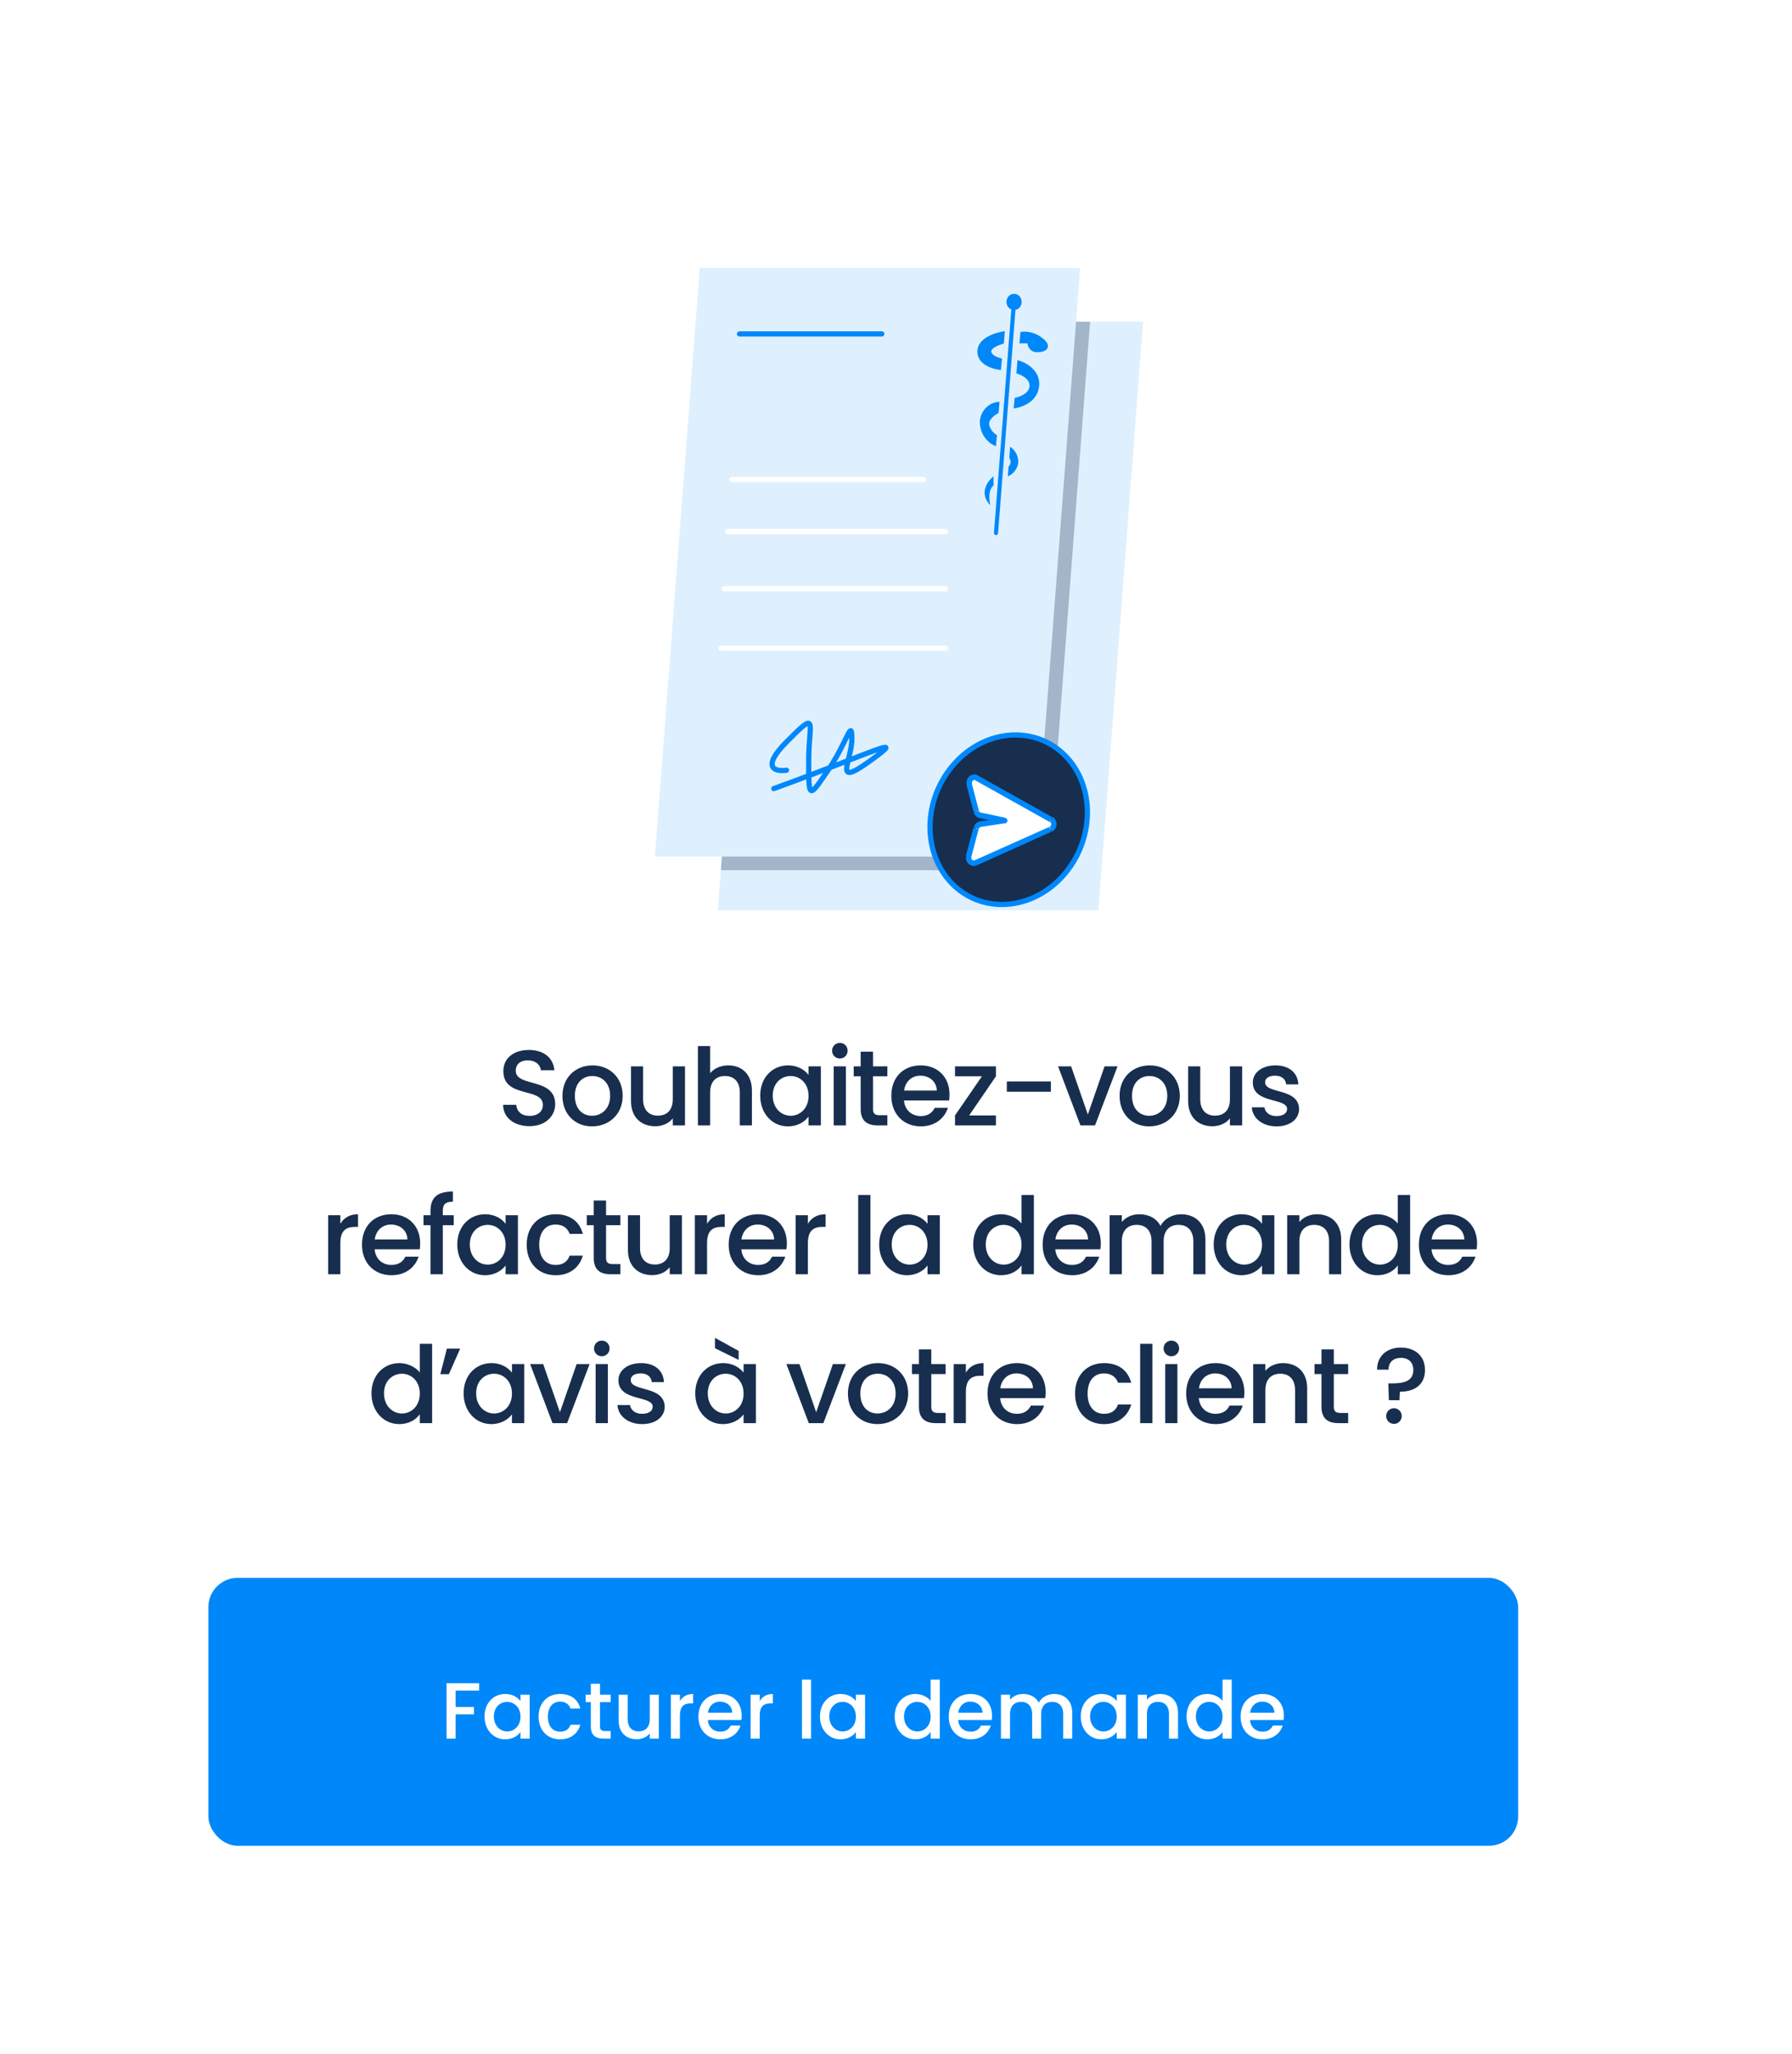 <svg width="301" height="345" viewBox="0 0 301 345" fill="none" xmlns="http://www.w3.org/2000/svg">
<g filter="url(#filter0_d_1232_3733)">
<rect x="15" y="14" width="271" height="315" rx="6" fill="white"/>
<path d="M128.075 53.025H192L184.494 151.868H120.568L128.075 53.025Z" fill="#DEF0FE"/>
<path fill-rule="evenodd" clip-rule="evenodd" d="M183.102 53.025L176.087 145.14H121.088L128.103 53.025H183.102Z" fill="#172E4F" fill-opacity="0.3"/>
<path d="M117.541 44H181.432L173.926 142.852H110L117.541 44Z" fill="#DEF0FE"/>
<path d="M122.961 79.535H155.125M122.198 88.27H158.808M121.663 97.854H158.808M121.102 107.857H158.808" stroke="white" stroke-width="0.877" stroke-linecap="round"/>
<path d="M179.021 145.531C173.979 151.709 165.604 152.67 160.334 147.799C155.064 142.927 154.792 133.969 159.843 127.791C164.894 121.613 173.251 120.652 178.53 125.524C183.809 130.395 184.063 139.353 179.021 145.531Z" fill="#172E4F" stroke="#0088FA" stroke-width="0.877"/>
<path d="M176.488 136.599L164.027 129.629C163.875 129.543 163.702 129.506 163.531 129.524C163.36 129.542 163.197 129.613 163.063 129.728C162.929 129.843 162.831 129.998 162.779 130.173C162.727 130.348 162.725 130.535 162.773 130.711L163.974 135.284C164.018 135.45 164.105 135.6 164.224 135.717C164.343 135.834 164.49 135.913 164.649 135.946L168.736 136.814L164.685 137.43C164.516 137.456 164.359 137.533 164.231 137.652C164.104 137.772 164.011 137.928 163.966 138.102L162.72 142.824C162.677 142.992 162.679 143.169 162.726 143.335C162.772 143.502 162.862 143.652 162.984 143.767C163.106 143.883 163.256 143.959 163.417 143.989C163.578 144.018 163.744 144 163.895 143.934L176.417 138.289C176.572 138.221 176.704 138.107 176.8 137.962C176.895 137.816 176.95 137.645 176.958 137.468C176.965 137.29 176.925 137.115 176.841 136.961C176.758 136.807 176.635 136.682 176.488 136.599Z" fill="white"/>
<path d="M164.024 129.628L163.814 130.048L164.024 129.628ZM176.485 136.599L176.686 136.189L176.485 136.599ZM176.423 138.288L176.59 138.717L176.423 138.288ZM163.893 143.934L164.059 144.363L163.893 143.934ZM162.709 142.823L163.13 142.954L162.709 142.823ZM163.954 138.102L163.533 137.98L163.954 138.102ZM164.673 137.43L164.734 137.896L164.673 137.43ZM168.724 136.814L168.786 137.28C168.902 137.28 169.013 137.231 169.096 137.144C169.178 137.056 169.224 136.937 169.224 136.814C169.224 136.69 169.178 136.571 169.096 136.484C169.013 136.396 168.902 136.347 168.786 136.347L168.724 136.814ZM164.638 135.946L164.55 136.412L164.638 135.946ZM163.963 135.283L164.384 135.162L163.963 135.283ZM162.761 130.711L163.182 130.58L162.761 130.711ZM163.805 130.048L176.274 137.019L176.678 136.189L164.217 129.218L163.805 130.048ZM176.248 137.868L163.726 143.467L164.068 144.326L176.59 138.68L176.248 137.868ZM163.138 142.963L164.384 138.242L163.507 137.99L162.253 142.655L163.138 142.963ZM164.769 137.868L168.821 137.252L168.698 136.319L164.647 136.935L164.769 137.868ZM168.847 136.329L164.752 135.461L164.585 136.394L168.672 137.252L168.847 136.329ZM164.419 135.134L163.217 130.552L162.34 130.804L163.542 135.386L164.419 135.134ZM164.419 138.204C164.44 138.118 164.485 138.04 164.547 137.98C164.609 137.921 164.687 137.882 164.769 137.868L164.647 136.935C164.394 136.973 164.157 137.088 163.966 137.267C163.774 137.446 163.636 137.681 163.568 137.943L164.419 138.204ZM163.761 143.477C163.686 143.513 163.602 143.525 163.521 143.512C163.439 143.499 163.362 143.461 163.3 143.403C163.238 143.345 163.193 143.269 163.171 143.184C163.148 143.1 163.149 143.01 163.173 142.926L162.297 142.665C162.232 142.916 162.235 143.181 162.304 143.43C162.373 143.68 162.506 143.904 162.688 144.077C162.87 144.251 163.094 144.367 163.335 144.412C163.575 144.458 163.823 144.431 164.05 144.335L163.761 143.477ZM176.318 136.991C176.392 137.029 176.455 137.089 176.499 137.163C176.542 137.237 176.566 137.323 176.566 137.411C176.566 137.499 176.542 137.585 176.499 137.659C176.455 137.733 176.392 137.793 176.318 137.831L176.66 138.689C176.89 138.586 177.087 138.415 177.228 138.197C177.37 137.979 177.451 137.722 177.461 137.457C177.471 137.193 177.41 136.93 177.286 136.7C177.161 136.471 176.977 136.283 176.757 136.161L176.318 136.991ZM164.769 135.489C164.691 135.473 164.618 135.434 164.559 135.376C164.5 135.318 164.458 135.244 164.436 135.162L163.559 135.414C163.624 135.663 163.753 135.889 163.931 136.065C164.109 136.241 164.329 136.362 164.568 136.412L164.769 135.489ZM164.27 129.218C164.042 129.091 163.785 129.038 163.53 129.065C163.275 129.093 163.033 129.198 162.834 129.37C162.634 129.541 162.486 129.771 162.408 130.031C162.33 130.291 162.325 130.569 162.393 130.832L163.27 130.58C163.245 130.493 163.245 130.399 163.27 130.312C163.295 130.224 163.345 130.147 163.412 130.089C163.479 130.032 163.56 129.998 163.646 129.99C163.732 129.983 163.818 130.003 163.893 130.048L164.27 129.218Z" fill="#0088FA"/>
<path d="M174.203 58.148C173.804 58.169 173.413 58.026 173.111 57.748C172.809 57.47 172.619 57.078 172.581 56.655H171.23L171.406 54.733C172.714 54.56 174.035 54.934 175.089 55.778C176.93 57.178 175.755 58.213 174.203 58.148Z" fill="#0088FA"/>
<path d="M168.612 56.681L168.779 54.619C167.262 54.806 164.21 55.73 164.167 57.988C164.123 60.246 166.797 61.03 168.113 61.142L168.306 59.229C167.718 59.098 166.552 58.669 166.499 58.044C166.446 57.419 167.893 56.905 168.612 56.681Z" fill="#0088FA"/>
<path d="M170.725 61.709L170.909 59.478C172.233 59.815 174.82 61.158 174.539 63.855C174.258 66.552 171.566 67.457 170.26 67.588L170.435 65.815C171.233 65.675 172.838 65.087 172.926 63.855C173.013 62.623 171.496 61.914 170.725 61.709Z" fill="#0088FA"/>
<path d="M167.732 68.357L167.89 66.49C167.065 66.499 166.271 66.832 165.661 67.424C165.052 68.016 164.668 68.826 164.584 69.7C164.557 70.62 164.803 71.524 165.288 72.285C165.773 73.046 166.472 73.624 167.285 73.937L167.46 72.071C167.13 71.891 166.841 71.637 166.614 71.326C166.387 71.015 166.227 70.654 166.145 70.27C166.084 69.392 167.18 68.637 167.732 68.357Z" fill="#0088FA"/>
<path d="M169.524 75.89L169.664 74.023C170.097 74.299 170.453 74.692 170.695 75.163C170.937 75.634 171.056 76.165 171.041 76.702C170.967 77.215 170.765 77.697 170.456 78.099C170.148 78.501 169.744 78.808 169.287 78.988L169.401 77.374C169.594 77.189 169.714 76.933 169.737 76.657C169.76 76.382 169.684 76.108 169.524 75.89Z" fill="#0088FA"/>
<path d="M166.359 83.866C164.368 81.869 165.885 79.77 166.885 78.977V80.516C165.938 81.319 166.139 83.083 166.359 83.866Z" fill="#0088FA"/>
<path d="M171.611 49.73C171.626 48.978 171.064 48.356 170.357 48.34C169.65 48.325 169.066 48.923 169.051 49.675C169.037 50.427 169.598 51.05 170.305 51.065C171.012 51.08 171.597 50.482 171.611 49.73Z" fill="#0088FA"/>
<path d="M170.236 50.773L167.299 88.511" stroke="#0088FA" stroke-width="0.693" stroke-linecap="round"/>
<path d="M124.215 55.078H148.11M132.107 128.352C130.283 128.622 127.722 128.044 132.107 123.602C137.596 118.059 135.834 120.336 135.834 126.775C135.834 133.214 135.834 133.111 139.087 128.352C142.34 123.592 143.086 119.449 143.086 123.107C143.086 126.765 139.736 131.422 146.155 126.775C152.574 122.127 147.461 125.086 129.967 131.441" stroke="#0088FA" stroke-width="0.877" stroke-linecap="round"/>
<g filter="url(#filter1_d_1232_3733)">
<rect x="35" y="263" width="220" height="45" rx="4.915" fill="#0088FA"/>
<path d="M75.004 290H76.531V285.929H79.611V284.684H76.531V281.938H80.481V280.693H75.004V290ZM81.387 286.277C81.387 288.554 82.927 290.121 84.842 290.121C86.074 290.121 86.958 289.531 87.427 288.902V290H88.967V282.621H87.427V283.693C86.972 283.09 86.114 282.501 84.869 282.501C82.927 282.501 81.387 284.001 81.387 286.277ZM87.427 286.304C87.427 287.898 86.342 288.795 85.19 288.795C84.052 288.795 82.954 287.871 82.954 286.277C82.954 284.684 84.052 283.827 85.19 283.827C86.342 283.827 87.427 284.724 87.427 286.304ZM90.463 286.304C90.463 288.621 91.963 290.121 94.079 290.121C95.886 290.121 97.065 289.116 97.48 287.67H95.833C95.552 288.433 94.989 288.835 94.079 288.835C92.847 288.835 92.03 287.924 92.03 286.304C92.03 284.697 92.847 283.786 94.079 283.786C94.989 283.786 95.579 284.242 95.833 284.951H97.48C97.065 283.398 95.886 282.501 94.079 282.501C91.963 282.501 90.463 284.001 90.463 286.304ZM99.243 287.951C99.243 289.451 100.059 290 101.372 290H102.577V288.728H101.64C100.997 288.728 100.783 288.5 100.783 287.951V283.867H102.577V282.621H100.783V280.787H99.243V282.621H98.372V283.867H99.243V287.951ZM110.666 282.621H109.14V286.733C109.14 288.085 108.403 288.781 107.278 288.781C106.167 288.781 105.43 288.085 105.43 286.733V282.621H103.917V286.96C103.917 289.022 105.229 290.107 106.957 290.107C107.827 290.107 108.658 289.746 109.14 289.116V290H110.666V282.621ZM114.207 286.117C114.207 284.55 114.903 284.081 116.028 284.081H116.417V282.501C115.372 282.501 114.636 282.956 114.207 283.693V282.621H112.68V290H114.207V286.117ZM120.927 283.786C122.065 283.786 122.962 284.51 122.989 285.648H118.905C119.065 284.483 119.896 283.786 120.927 283.786ZM124.382 287.804H122.735C122.453 288.38 121.931 288.835 120.994 288.835C119.869 288.835 118.998 288.098 118.891 286.88H124.529C124.569 286.625 124.583 286.384 124.583 286.13C124.583 283.961 123.096 282.501 120.994 282.501C118.811 282.501 117.311 283.987 117.311 286.304C117.311 288.621 118.878 290.121 120.994 290.121C122.801 290.121 123.967 289.089 124.382 287.804ZM127.611 286.117C127.611 284.55 128.308 284.081 129.433 284.081H129.821V282.501C128.777 282.501 128.04 282.956 127.611 283.693V282.621H126.085V290H127.611V286.117ZM134.703 290H136.229V280.09H134.703V290ZM137.725 286.277C137.725 288.554 139.265 290.121 141.18 290.121C142.412 290.121 143.296 289.531 143.764 288.902V290H145.304V282.621H143.764V283.693C143.309 283.09 142.452 282.501 141.207 282.501C139.265 282.501 137.725 284.001 137.725 286.277ZM143.764 286.304C143.764 287.898 142.68 288.795 141.528 288.795C140.39 288.795 139.292 287.871 139.292 286.277C139.292 284.684 140.39 283.827 141.528 283.827C142.68 283.827 143.764 284.724 143.764 286.304ZM150.279 286.277C150.279 288.554 151.819 290.121 153.761 290.121C154.966 290.121 155.85 289.558 156.319 288.889V290H157.859V280.09H156.319V283.653C155.756 282.956 154.739 282.501 153.774 282.501C151.819 282.501 150.279 284.001 150.279 286.277ZM156.319 286.304C156.319 287.898 155.234 288.795 154.082 288.795C152.944 288.795 151.846 287.871 151.846 286.277C151.846 284.684 152.944 283.827 154.082 283.827C155.234 283.827 156.319 284.724 156.319 286.304ZM162.971 283.786C164.109 283.786 165.006 284.51 165.033 285.648H160.949C161.109 284.483 161.94 283.786 162.971 283.786ZM166.426 287.804H164.778C164.497 288.38 163.975 288.835 163.038 288.835C161.913 288.835 161.042 288.098 160.935 286.88H166.573C166.613 286.625 166.626 286.384 166.626 286.13C166.626 283.961 165.14 282.501 163.038 282.501C160.855 282.501 159.355 283.987 159.355 286.304C159.355 288.621 160.922 290.121 163.038 290.121C164.845 290.121 166.01 289.089 166.426 287.804ZM178.587 290H180.101V285.648C180.101 283.586 178.788 282.501 177.061 282.501C175.99 282.501 174.945 283.063 174.49 283.961C173.981 282.996 173.003 282.501 171.838 282.501C170.954 282.501 170.151 282.862 169.655 283.465V282.621H168.129V290H169.655V285.875C169.655 284.523 170.392 283.827 171.517 283.827C172.628 283.827 173.365 284.523 173.365 285.875V290H174.878V285.875C174.878 284.523 175.615 283.827 176.739 283.827C177.851 283.827 178.587 284.523 178.587 285.875V290ZM181.534 286.277C181.534 288.554 183.074 290.121 184.989 290.121C186.221 290.121 187.105 289.531 187.574 288.902V290H189.114V282.621H187.574V283.693C187.119 283.09 186.262 282.501 185.016 282.501C183.074 282.501 181.534 284.001 181.534 286.277ZM187.574 286.304C187.574 287.898 186.489 288.795 185.338 288.795C184.199 288.795 183.101 287.871 183.101 286.277C183.101 284.684 184.199 283.827 185.338 283.827C186.489 283.827 187.574 284.724 187.574 286.304ZM196.355 290H197.868V285.648C197.868 283.586 196.569 282.501 194.842 282.501C193.958 282.501 193.141 282.862 192.646 283.465V282.621H191.119V290H192.646V285.875C192.646 284.523 193.382 283.827 194.507 283.827C195.618 283.827 196.355 284.523 196.355 285.875V290ZM199.307 286.277C199.307 288.554 200.847 290.121 202.788 290.121C203.994 290.121 204.877 289.558 205.346 288.889V290H206.886V280.09H205.346V283.653C204.784 282.956 203.766 282.501 202.802 282.501C200.847 282.501 199.307 284.001 199.307 286.277ZM205.346 286.304C205.346 287.898 204.261 288.795 203.11 288.795C201.971 288.795 200.873 287.871 200.873 286.277C200.873 284.684 201.971 283.827 203.11 283.827C204.261 283.827 205.346 284.724 205.346 286.304ZM211.998 283.786C213.136 283.786 214.033 284.51 214.06 285.648H209.976C210.137 284.483 210.967 283.786 211.998 283.786ZM215.453 287.804H213.806C213.525 288.38 213.002 288.835 212.065 288.835C210.94 288.835 210.07 288.098 209.963 286.88H215.6C215.64 286.625 215.654 286.384 215.654 286.13C215.654 283.961 214.167 282.501 212.065 282.501C209.882 282.501 208.382 283.987 208.382 286.304C208.382 288.621 209.949 290.121 212.065 290.121C213.873 290.121 215.038 289.089 215.453 287.804Z" fill="white"/>
</g>
<path d="M93.257 184.454C93.257 179.882 86.633 181.646 86.633 178.82C86.633 177.614 87.552 177.038 88.74 177.074C90.035 177.11 90.773 177.884 90.846 178.73H93.114C92.933 176.588 91.242 175.328 88.847 175.328C86.291 175.328 84.546 176.696 84.546 178.892C84.546 183.5 91.188 181.538 91.188 184.562C91.188 185.624 90.377 186.398 88.938 186.398C87.516 186.398 86.796 185.57 86.706 184.544H84.51C84.51 186.758 86.436 188.126 88.938 188.126C91.728 188.126 93.257 186.326 93.257 184.454ZM104.589 183.032C104.589 179.918 102.357 177.92 99.531 177.92C96.705 177.92 94.473 179.918 94.473 183.032C94.473 186.146 96.615 188.162 99.441 188.162C102.285 188.162 104.589 186.146 104.589 183.032ZM96.561 183.032C96.561 180.782 97.947 179.702 99.495 179.702C101.025 179.702 102.483 180.782 102.483 183.032C102.483 185.282 100.971 186.38 99.441 186.38C97.893 186.38 96.561 185.282 96.561 183.032ZM115.059 178.082H113.007V183.608C113.007 185.426 112.017 186.362 110.505 186.362C109.011 186.362 108.021 185.426 108.021 183.608V178.082H105.987V183.914C105.987 186.686 107.751 188.144 110.073 188.144C111.243 188.144 112.359 187.658 113.007 186.812V188H115.059V178.082ZM117.227 188H119.279V182.456C119.279 180.638 120.269 179.702 121.781 179.702C123.275 179.702 124.265 180.638 124.265 182.456V188H126.299V182.15C126.299 179.378 124.571 177.92 122.357 177.92C121.079 177.92 119.963 178.406 119.279 179.234V174.68H117.227V188ZM127.692 182.996C127.692 186.056 129.762 188.162 132.336 188.162C133.992 188.162 135.18 187.37 135.81 186.524V188H137.88V178.082H135.81V179.522C135.198 178.712 134.046 177.92 132.372 177.92C129.762 177.92 127.692 179.936 127.692 182.996ZM135.81 183.032C135.81 185.174 134.352 186.38 132.804 186.38C131.274 186.38 129.798 185.138 129.798 182.996C129.798 180.854 131.274 179.702 132.804 179.702C134.352 179.702 135.81 180.908 135.81 183.032ZM140.035 188H142.087V178.082H140.035V188ZM141.079 176.768C141.799 176.768 142.375 176.192 142.375 175.454C142.375 174.716 141.799 174.14 141.079 174.14C140.341 174.14 139.765 174.716 139.765 175.454C139.765 176.192 140.341 176.768 141.079 176.768ZM144.566 185.246C144.566 187.262 145.664 188 147.428 188H149.048V186.29H147.788C146.924 186.29 146.636 185.984 146.636 185.246V179.756H149.048V178.082H146.636V175.616H144.566V178.082H143.396V179.756H144.566V185.246ZM154.575 179.648C156.105 179.648 157.311 180.62 157.347 182.15H151.857C152.073 180.584 153.189 179.648 154.575 179.648ZM159.219 185.048H157.005C156.627 185.822 155.925 186.434 154.665 186.434C153.153 186.434 151.983 185.444 151.839 183.806H159.417C159.471 183.464 159.489 183.14 159.489 182.798C159.489 179.882 157.491 177.92 154.665 177.92C151.731 177.92 149.715 179.918 149.715 183.032C149.715 186.146 151.821 188.162 154.665 188.162C157.095 188.162 158.661 186.776 159.219 185.048ZM167.286 178.082H160.41V179.756H164.928L160.41 186.326V188H167.286V186.326H162.786L167.286 179.756V178.082ZM169.117 182.348H176.515V180.62H169.117V182.348ZM177.72 178.082L181.482 188H183.93L187.71 178.082H185.532L182.724 186.164L179.916 178.082H177.72ZM198.171 183.032C198.171 179.918 195.939 177.92 193.113 177.92C190.287 177.92 188.055 179.918 188.055 183.032C188.055 186.146 190.197 188.162 193.023 188.162C195.867 188.162 198.171 186.146 198.171 183.032ZM190.143 183.032C190.143 180.782 191.529 179.702 193.077 179.702C194.607 179.702 196.065 180.782 196.065 183.032C196.065 185.282 194.553 186.38 193.023 186.38C191.475 186.38 190.143 185.282 190.143 183.032ZM208.642 178.082H206.59V183.608C206.59 185.426 205.6 186.362 204.088 186.362C202.594 186.362 201.604 185.426 201.604 183.608V178.082H199.57V183.914C199.57 186.686 201.334 188.144 203.656 188.144C204.826 188.144 205.942 187.658 206.59 186.812V188H208.642V178.082ZM218.207 185.228C218.099 181.646 212.501 182.762 212.501 180.764C212.501 180.098 213.077 179.648 214.175 179.648C215.291 179.648 215.957 180.242 216.029 181.106H218.081C217.973 179.126 216.497 177.92 214.247 177.92C211.907 177.92 210.431 179.198 210.431 180.782C210.431 184.418 216.191 183.302 216.191 185.246C216.191 185.93 215.561 186.434 214.373 186.434C213.239 186.434 212.465 185.768 212.393 184.958H210.269C210.359 186.758 212.033 188.162 214.409 188.162C216.749 188.162 218.207 186.902 218.207 185.228ZM57.17 207.78C57.17 205.674 58.106 205.044 59.618 205.044H60.14V202.92C58.736 202.92 57.746 203.532 57.17 204.522V203.082H55.118V213H57.17V207.78ZM65.662 204.648C67.192 204.648 68.398 205.62 68.434 207.15H62.944C63.16 205.584 64.276 204.648 65.662 204.648ZM70.306 210.048H68.092C67.714 210.822 67.012 211.434 65.752 211.434C64.24 211.434 63.07 210.444 62.926 208.806H70.504C70.558 208.464 70.576 208.14 70.576 207.798C70.576 204.882 68.578 202.92 65.752 202.92C62.818 202.92 60.802 204.918 60.802 208.032C60.802 211.146 62.908 213.162 65.752 213.162C68.182 213.162 69.748 211.776 70.306 210.048ZM72.307 213H74.377V204.756H76.213V203.082H74.377V202.38C74.377 201.246 74.809 200.814 76.069 200.814V199.104C73.477 199.104 72.307 200.094 72.307 202.38V203.082H71.137V204.756H72.307V213ZM76.808 207.996C76.808 211.056 78.878 213.162 81.452 213.162C83.108 213.162 84.296 212.37 84.926 211.524V213H86.996V203.082H84.926V204.522C84.314 203.712 83.162 202.92 81.488 202.92C78.878 202.92 76.808 204.936 76.808 207.996ZM84.926 208.032C84.926 210.174 83.468 211.38 81.92 211.38C80.39 211.38 78.914 210.138 78.914 207.996C78.914 205.854 80.39 204.702 81.92 204.702C83.468 204.702 84.926 205.908 84.926 208.032ZM88.467 208.032C88.467 211.146 90.483 213.162 93.327 213.162C95.757 213.162 97.341 211.812 97.899 209.868H95.685C95.307 210.894 94.551 211.434 93.327 211.434C91.671 211.434 90.573 210.21 90.573 208.032C90.573 205.872 91.671 204.648 93.327 204.648C94.551 204.648 95.343 205.26 95.685 206.214H97.899C97.341 204.126 95.757 202.92 93.327 202.92C90.483 202.92 88.467 204.936 88.467 208.032ZM99.728 210.246C99.728 212.262 100.826 213 102.59 213H104.21V211.29H102.95C102.086 211.29 101.798 210.984 101.798 210.246V204.756H104.21V203.082H101.798V200.616H99.728V203.082H98.558V204.756H99.728V210.246ZM114.543 203.082H112.491V208.608C112.491 210.426 111.501 211.362 109.989 211.362C108.495 211.362 107.505 210.426 107.505 208.608V203.082H105.471V208.914C105.471 211.686 107.235 213.144 109.557 213.144C110.727 213.144 111.843 212.658 112.491 211.812V213H114.543V203.082ZM118.763 207.78C118.763 205.674 119.699 205.044 121.211 205.044H121.733V202.92C120.329 202.92 119.339 203.532 118.763 204.522V203.082H116.711V213H118.763V207.78ZM127.255 204.648C128.785 204.648 129.991 205.62 130.027 207.15H124.537C124.753 205.584 125.869 204.648 127.255 204.648ZM131.899 210.048H129.685C129.307 210.822 128.605 211.434 127.345 211.434C125.833 211.434 124.663 210.444 124.519 208.806H132.097C132.151 208.464 132.169 208.14 132.169 207.798C132.169 204.882 130.171 202.92 127.345 202.92C124.411 202.92 122.395 204.918 122.395 208.032C122.395 211.146 124.501 213.162 127.345 213.162C129.775 213.162 131.341 211.776 131.899 210.048ZM135.7 207.78C135.7 205.674 136.636 205.044 138.148 205.044H138.67V202.92C137.266 202.92 136.276 203.532 135.7 204.522V203.082H133.648V213H135.7V207.78ZM144.152 213H146.204V199.68H144.152V213ZM147.674 207.996C147.674 211.056 149.744 213.162 152.318 213.162C153.974 213.162 155.162 212.37 155.792 211.524V213H157.862V203.082H155.792V204.522C155.18 203.712 154.028 202.92 152.354 202.92C149.744 202.92 147.674 204.936 147.674 207.996ZM155.792 208.032C155.792 210.174 154.334 211.38 152.786 211.38C151.256 211.38 149.78 210.138 149.78 207.996C149.78 205.854 151.256 204.702 152.786 204.702C154.334 204.702 155.792 205.908 155.792 208.032ZM163.469 207.996C163.469 211.056 165.539 213.162 168.149 213.162C169.769 213.162 170.957 212.406 171.587 211.506V213H173.657V199.68H171.587V204.468C170.831 203.532 169.463 202.92 168.167 202.92C165.539 202.92 163.469 204.936 163.469 207.996ZM171.587 208.032C171.587 210.174 170.129 211.38 168.581 211.38C167.051 211.38 165.575 210.138 165.575 207.996C165.575 205.854 167.051 204.702 168.581 204.702C170.129 204.702 171.587 205.908 171.587 208.032ZM179.989 204.648C181.519 204.648 182.725 205.62 182.761 207.15H177.271C177.487 205.584 178.603 204.648 179.989 204.648ZM184.633 210.048H182.419C182.041 210.822 181.339 211.434 180.079 211.434C178.567 211.434 177.397 210.444 177.253 208.806H184.831C184.885 208.464 184.903 208.14 184.903 207.798C184.903 204.882 182.905 202.92 180.079 202.92C177.145 202.92 175.129 204.918 175.129 208.032C175.129 211.146 177.235 213.162 180.079 213.162C182.509 213.162 184.075 211.776 184.633 210.048ZM200.44 213H202.474V207.15C202.474 204.378 200.71 202.92 198.388 202.92C196.948 202.92 195.544 203.676 194.932 204.882C194.248 203.586 192.934 202.92 191.368 202.92C190.18 202.92 189.1 203.406 188.434 204.216V203.082H186.382V213H188.434V207.456C188.434 205.638 189.424 204.702 190.936 204.702C192.43 204.702 193.42 205.638 193.42 207.456V213H195.454V207.456C195.454 205.638 196.444 204.702 197.956 204.702C199.45 204.702 200.44 205.638 200.44 207.456V213ZM203.861 207.996C203.861 211.056 205.931 213.162 208.505 213.162C210.161 213.162 211.349 212.37 211.979 211.524V213H214.049V203.082H211.979V204.522C211.367 203.712 210.215 202.92 208.541 202.92C205.931 202.92 203.861 204.936 203.861 207.996ZM211.979 208.032C211.979 210.174 210.521 211.38 208.973 211.38C207.443 211.38 205.967 210.138 205.967 207.996C205.967 205.854 207.443 204.702 208.973 204.702C210.521 204.702 211.979 205.908 211.979 208.032ZM223.242 213H225.276V207.15C225.276 204.378 223.53 202.92 221.208 202.92C220.02 202.92 218.922 203.406 218.256 204.216V203.082H216.204V213H218.256V207.456C218.256 205.638 219.246 204.702 220.758 204.702C222.252 204.702 223.242 205.638 223.242 207.456V213ZM226.67 207.996C226.67 211.056 228.74 213.162 231.35 213.162C232.97 213.162 234.158 212.406 234.788 211.506V213H236.858V199.68H234.788V204.468C234.032 203.532 232.664 202.92 231.368 202.92C228.74 202.92 226.67 204.936 226.67 207.996ZM234.788 208.032C234.788 210.174 233.33 211.38 231.782 211.38C230.252 211.38 228.776 210.138 228.776 207.996C228.776 205.854 230.252 204.702 231.782 204.702C233.33 204.702 234.788 205.908 234.788 208.032ZM243.189 204.648C244.719 204.648 245.925 205.62 245.961 207.15H240.471C240.687 205.584 241.803 204.648 243.189 204.648ZM247.833 210.048H245.619C245.241 210.822 244.539 211.434 243.279 211.434C241.767 211.434 240.597 210.444 240.453 208.806H248.031C248.085 208.464 248.103 208.14 248.103 207.798C248.103 204.882 246.105 202.92 243.279 202.92C240.345 202.92 238.329 204.918 238.329 208.032C238.329 211.146 240.435 213.162 243.279 213.162C245.709 213.162 247.275 211.776 247.833 210.048ZM62.394 232.996C62.394 236.056 64.464 238.162 67.074 238.162C68.694 238.162 69.882 237.406 70.512 236.506V238H72.582V224.68H70.512V229.468C69.756 228.532 68.388 227.92 67.092 227.92C64.464 227.92 62.394 229.936 62.394 232.996ZM70.512 233.032C70.512 235.174 69.054 236.38 67.506 236.38C65.976 236.38 64.5 235.138 64.5 232.996C64.5 230.854 65.976 229.702 67.506 229.702C69.054 229.702 70.512 230.908 70.512 233.032ZM75.403 229.774L77.293 225.49H75.061L73.963 229.774H75.403ZM77.873 232.996C77.873 236.056 79.943 238.162 82.517 238.162C84.173 238.162 85.361 237.37 85.991 236.524V238H88.061V228.082H85.991V229.522C85.379 228.712 84.227 227.92 82.553 227.92C79.943 227.92 77.873 229.936 77.873 232.996ZM85.991 233.032C85.991 235.174 84.533 236.38 82.985 236.38C81.455 236.38 79.979 235.138 79.979 232.996C79.979 230.854 81.455 229.702 82.985 229.702C84.533 229.702 85.991 230.908 85.991 233.032ZM89.046 228.082L92.808 238H95.256L99.036 228.082H96.858L94.05 236.164L91.242 228.082H89.046ZM100.047 238H102.099V228.082H100.047V238ZM101.091 226.768C101.811 226.768 102.387 226.192 102.387 225.454C102.387 224.716 101.811 224.14 101.091 224.14C100.353 224.14 99.777 224.716 99.777 225.454C99.777 226.192 100.353 226.768 101.091 226.768ZM111.651 235.228C111.543 231.646 105.945 232.762 105.945 230.764C105.945 230.098 106.521 229.648 107.619 229.648C108.735 229.648 109.401 230.242 109.473 231.106H111.525C111.417 229.126 109.941 227.92 107.691 227.92C105.351 227.92 103.875 229.198 103.875 230.782C103.875 234.418 109.635 233.302 109.635 235.246C109.635 235.93 109.005 236.434 107.817 236.434C106.683 236.434 105.909 235.768 105.837 234.958H103.713C103.803 236.758 105.477 238.162 107.853 238.162C110.193 238.162 111.651 236.902 111.651 235.228ZM116.78 232.996C116.78 236.056 118.85 238.162 121.424 238.162C123.08 238.162 124.268 237.37 124.898 236.524V238H126.968V228.082H124.898V229.522C124.286 228.712 123.134 227.92 121.46 227.92C118.85 227.92 116.78 229.936 116.78 232.996ZM124.898 233.032C124.898 235.174 123.44 236.38 121.892 236.38C120.362 236.38 118.886 235.138 118.886 232.996C118.886 230.854 120.362 229.702 121.892 229.702C123.44 229.702 124.898 230.908 124.898 233.032ZM120.092 225.418L124.07 227.38V225.868L120.092 223.672V225.418ZM132.089 228.082L135.851 238H138.299L142.079 228.082H139.901L137.093 236.164L134.285 228.082H132.089ZM152.54 233.032C152.54 229.918 150.308 227.92 147.482 227.92C144.656 227.92 142.424 229.918 142.424 233.032C142.424 236.146 144.566 238.162 147.392 238.162C150.236 238.162 152.54 236.146 152.54 233.032ZM144.512 233.032C144.512 230.782 145.898 229.702 147.446 229.702C148.976 229.702 150.434 230.782 150.434 233.032C150.434 235.282 148.922 236.38 147.392 236.38C145.844 236.38 144.512 235.282 144.512 233.032ZM154.353 235.246C154.353 237.262 155.451 238 157.215 238H158.835V236.29H157.575C156.711 236.29 156.423 235.984 156.423 235.246V229.756H158.835V228.082H156.423V225.616H154.353V228.082H153.183V229.756H154.353V235.246ZM162.238 232.78C162.238 230.674 163.174 230.044 164.686 230.044H165.208V227.92C163.804 227.92 162.814 228.532 162.238 229.522V228.082H160.186V238H162.238V232.78ZM170.73 229.648C172.26 229.648 173.466 230.62 173.502 232.15H168.012C168.228 230.584 169.344 229.648 170.73 229.648ZM175.374 235.048H173.16C172.782 235.822 172.08 236.434 170.82 236.434C169.308 236.434 168.138 235.444 167.994 233.806H175.572C175.626 233.464 175.644 233.14 175.644 232.798C175.644 229.882 173.646 227.92 170.82 227.92C167.886 227.92 165.87 229.918 165.87 233.032C165.87 236.146 167.976 238.162 170.82 238.162C173.25 238.162 174.816 236.776 175.374 235.048ZM180.575 233.032C180.575 236.146 182.591 238.162 185.435 238.162C187.865 238.162 189.449 236.812 190.007 234.868H187.793C187.415 235.894 186.659 236.434 185.435 236.434C183.779 236.434 182.681 235.21 182.681 233.032C182.681 230.872 183.779 229.648 185.435 229.648C186.659 229.648 187.451 230.26 187.793 231.214H190.007C189.449 229.126 187.865 227.92 185.435 227.92C182.591 227.92 180.575 229.936 180.575 233.032ZM191.512 238H193.564V224.68H191.512V238ZM195.718 238H197.77V228.082H195.718V238ZM196.762 226.768C197.482 226.768 198.058 226.192 198.058 225.454C198.058 224.716 197.482 224.14 196.762 224.14C196.024 224.14 195.448 224.716 195.448 225.454C195.448 226.192 196.024 226.768 196.762 226.768ZM204.1 229.648C205.63 229.648 206.836 230.62 206.872 232.15H201.382C201.598 230.584 202.714 229.648 204.1 229.648ZM208.744 235.048H206.53C206.152 235.822 205.45 236.434 204.19 236.434C202.678 236.434 201.508 235.444 201.364 233.806H208.942C208.996 233.464 209.014 233.14 209.014 232.798C209.014 229.882 207.016 227.92 204.19 227.92C201.256 227.92 199.24 229.918 199.24 233.032C199.24 236.146 201.346 238.162 204.19 238.162C206.62 238.162 208.186 236.776 208.744 235.048ZM217.532 238H219.566V232.15C219.566 229.378 217.82 227.92 215.498 227.92C214.31 227.92 213.212 228.406 212.546 229.216V228.082H210.494V238H212.546V232.456C212.546 230.638 213.536 229.702 215.048 229.702C216.542 229.702 217.532 230.638 217.532 232.456V238ZM221.967 235.246C221.967 237.262 223.065 238 224.829 238H226.449V236.29H225.189C224.325 236.29 224.037 235.984 224.037 235.246V229.756H226.449V228.082H224.037V225.616H221.967V228.082H220.797V229.756H221.967V235.246ZM231.306 229.018H233.232C233.232 227.758 234.042 227.038 235.32 227.038C236.616 227.038 237.39 227.812 237.39 229.072C237.39 230.962 235.824 231.322 233.79 231.322H233.196L233.286 234.148H235.068L235.14 232.726C237.552 232.726 239.352 231.61 239.352 229.072C239.352 226.732 237.714 225.31 235.302 225.31C232.854 225.31 231.288 226.84 231.306 229.018ZM235.446 236.812C235.446 236.074 234.87 235.498 234.15 235.498C233.412 235.498 232.836 236.074 232.836 236.812C232.836 237.55 233.412 238.126 234.15 238.126C234.87 238.126 235.446 237.55 235.446 236.812Z" fill="#172E4F"/>
</g>
<defs>
<filter id="filter0_d_1232_3733" x="0" y="0" width="301" height="345" filterUnits="userSpaceOnUse" color-interpolation-filters="sRGB">
<feFlood flood-opacity="0" result="BackgroundImageFix"/>
<feColorMatrix in="SourceAlpha" type="matrix" values="0 0 0 0 0 0 0 0 0 0 0 0 0 0 0 0 0 0 127 0" result="hardAlpha"/>
<feOffset dy="1"/>
<feGaussianBlur stdDeviation="7.5"/>
<feComposite in2="hardAlpha" operator="out"/>
<feColorMatrix type="matrix" values="0 0 0 0 0 0 0 0 0 0 0 0 0 0 0 0 0 0 0.1 0"/>
<feBlend mode="normal" in2="BackgroundImageFix" result="effect1_dropShadow_1232_3733"/>
<feBlend mode="normal" in="SourceGraphic" in2="effect1_dropShadow_1232_3733" result="shape"/>
</filter>
<filter id="filter1_d_1232_3733" x="20.254" y="249.237" width="249.492" height="74.492" filterUnits="userSpaceOnUse" color-interpolation-filters="sRGB">
<feFlood flood-opacity="0" result="BackgroundImageFix"/>
<feColorMatrix in="SourceAlpha" type="matrix" values="0 0 0 0 0 0 0 0 0 0 0 0 0 0 0 0 0 0 127 0" result="hardAlpha"/>
<feOffset dy="0.983"/>
<feGaussianBlur stdDeviation="7.373"/>
<feComposite in2="hardAlpha" operator="out"/>
<feColorMatrix type="matrix" values="0 0 0 0 0 0 0 0 0 0 0 0 0 0 0 0 0 0 0.1 0"/>
<feBlend mode="normal" in2="BackgroundImageFix" result="effect1_dropShadow_1232_3733"/>
<feBlend mode="normal" in="SourceGraphic" in2="effect1_dropShadow_1232_3733" result="shape"/>
</filter>
</defs>
</svg>

